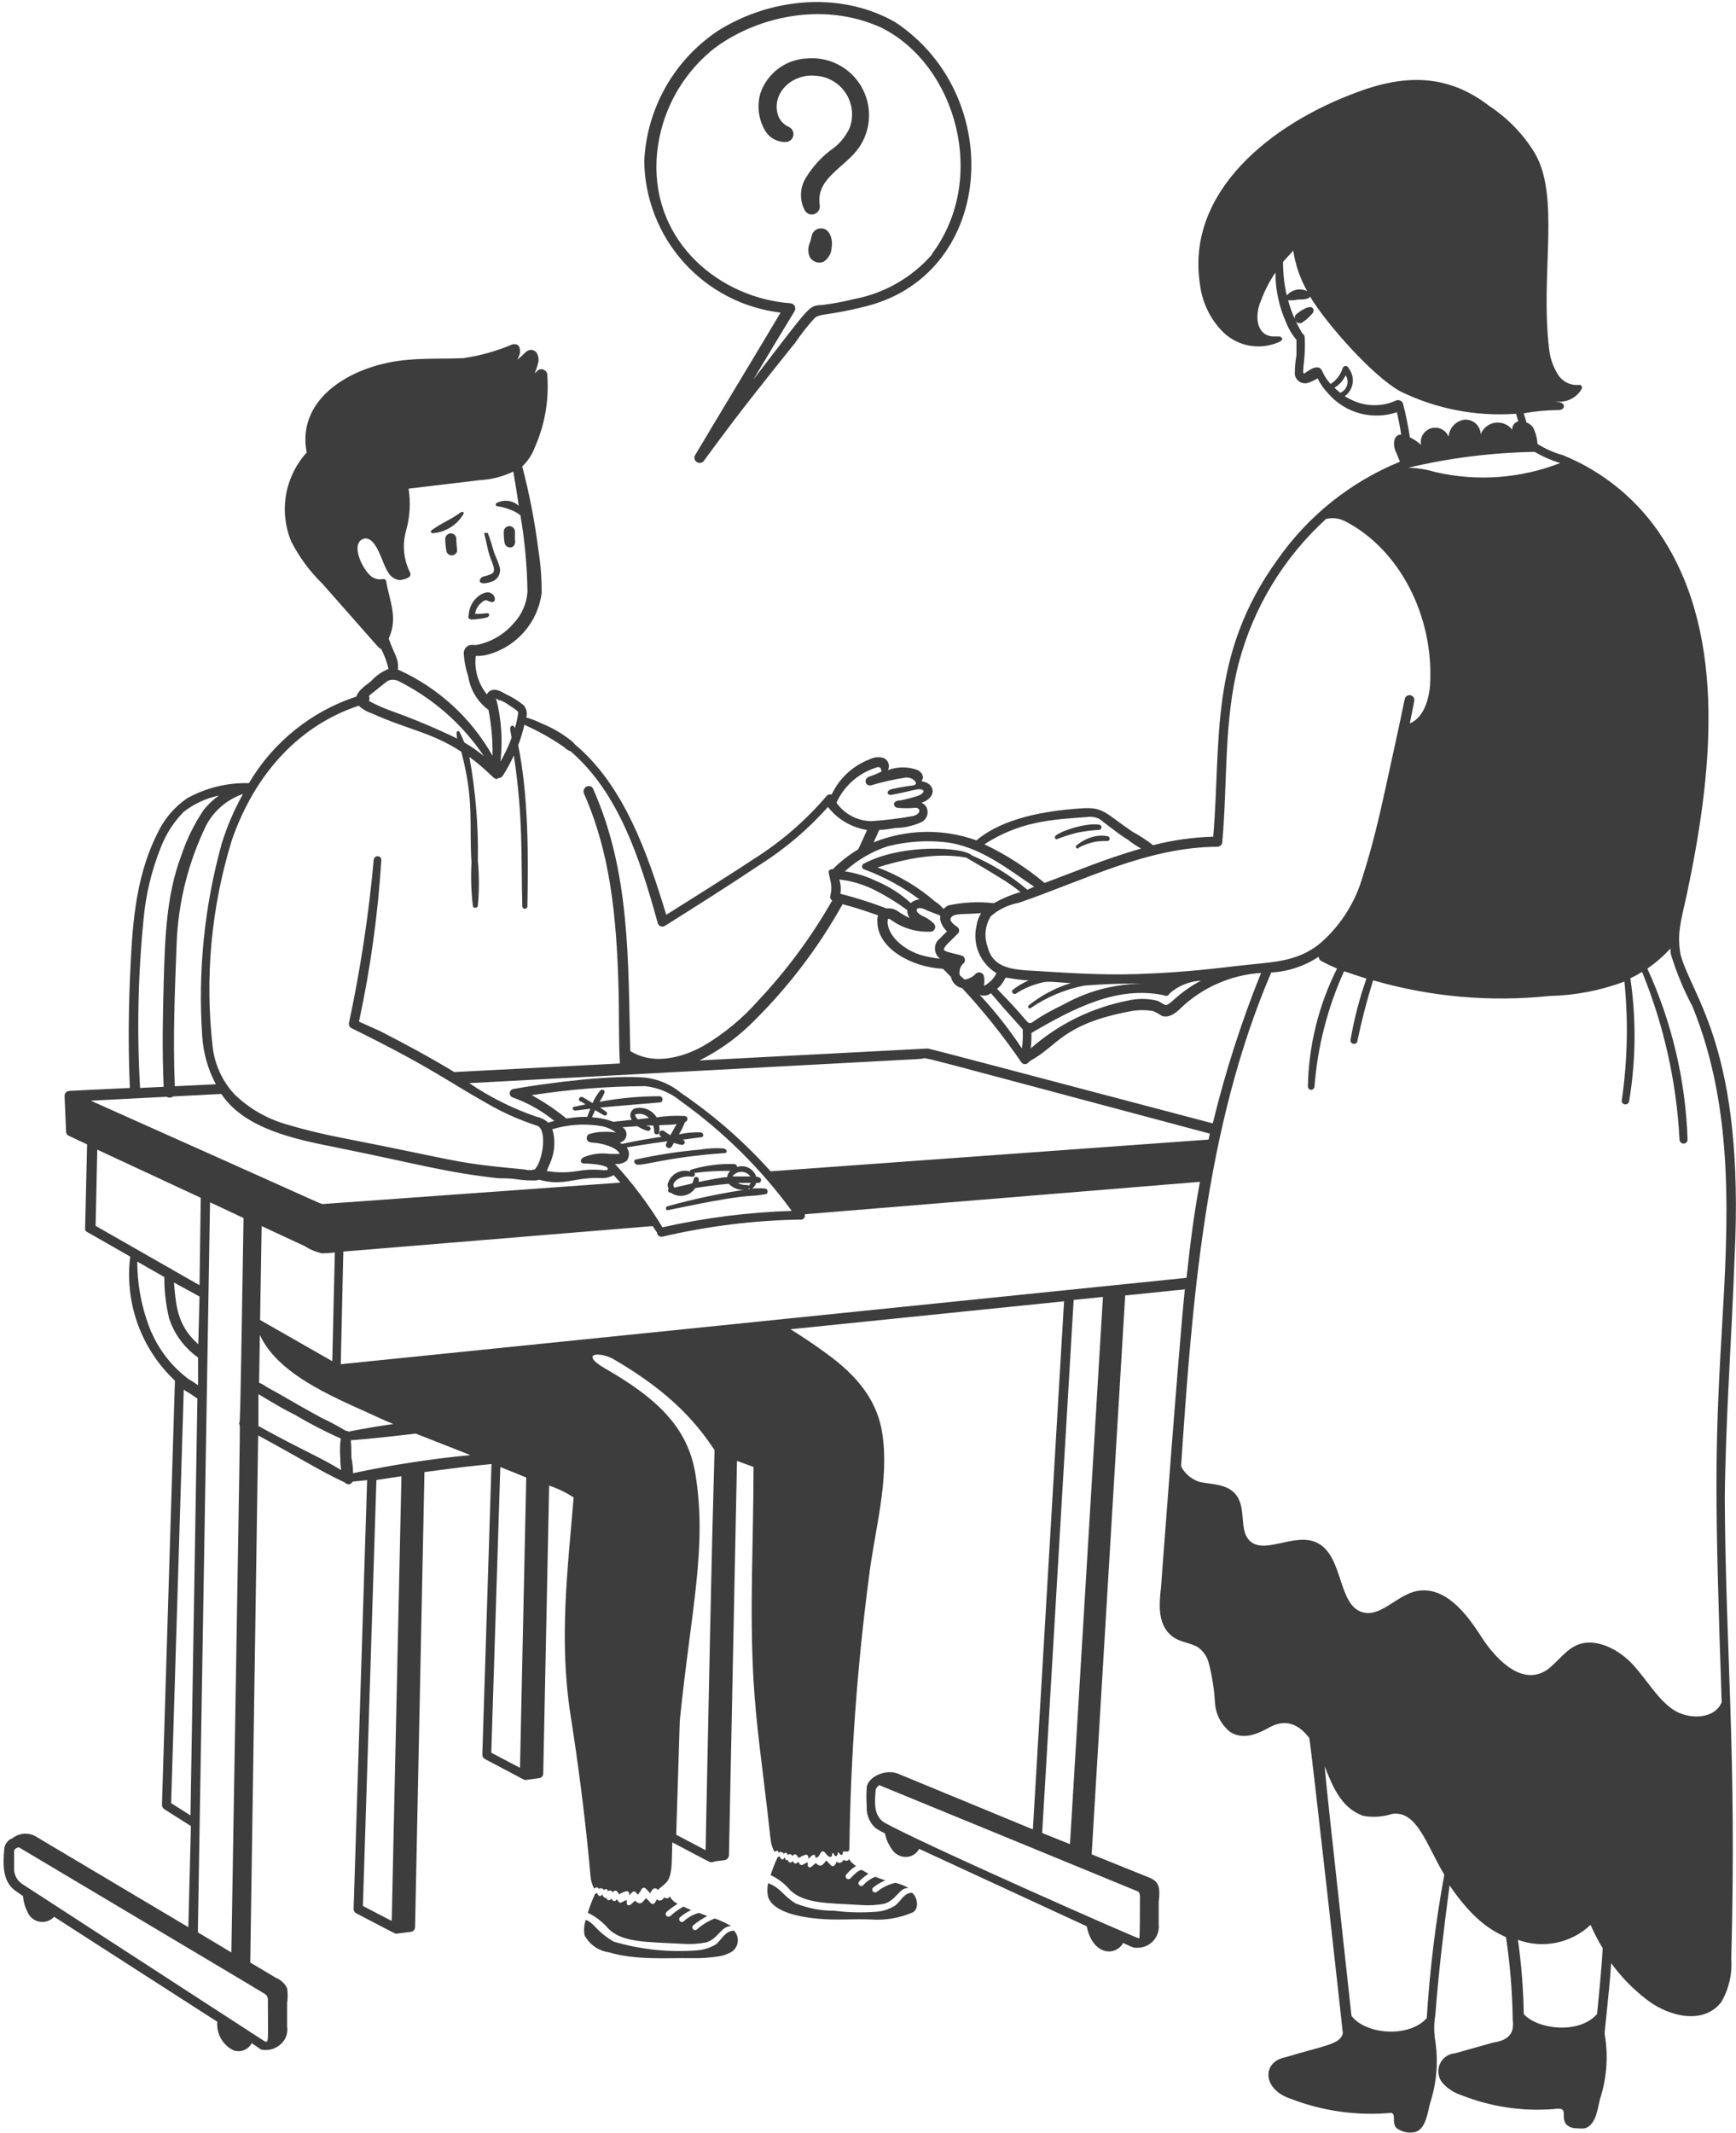 <svg xmlns="http://www.w3.org/2000/svg" width="442" height="543" viewBox="0 0 442 543" fill="none"><path d="M182.353 494.889C180.984 495.723 179.45 496.248 177.858 496.426C170.577 497.045 163.244 496.302 156.236 494.235C151.485 491.39 151.57 489.683 149.152 488.687C148.708 489.957 148.6 491.319 148.839 492.642C149.459 493.801 150.343 494.796 151.421 495.548C152.499 496.299 153.739 496.785 155.041 496.966C161.983 498.986 169.266 498.36 176.151 498.446C178.503 498.499 180.855 498.337 183.178 497.962C184.292 497.767 185.362 497.372 186.336 496.796C186.757 496.505 187.11 496.127 187.37 495.687C187.63 495.247 187.791 494.755 187.843 494.246C187.894 493.738 187.834 493.224 187.668 492.74C187.501 492.257 187.231 491.816 186.876 491.447C184.714 491.447 183.69 493.751 182.353 494.889ZM110.061 135.737C111.674 135.635 113.237 135.141 114.615 134.298C115.993 133.455 117.145 132.289 117.97 130.9C118.022 130.825 118.049 130.735 118.049 130.644C118.049 130.553 118.022 130.464 117.97 130.388C117.487 129.961 117.145 130.815 113.817 132.579C112.458 133.289 111.146 134.087 109.891 134.969C109.822 135.017 109.769 135.085 109.739 135.163C109.709 135.242 109.703 135.327 109.721 135.409C109.739 135.491 109.781 135.566 109.842 135.624C109.902 135.683 109.979 135.722 110.061 135.737ZM123.177 148.482C123.831 148.464 124.476 148.329 125.083 148.084C125.502 147.965 125.891 147.759 126.224 147.478C126.557 147.197 126.827 146.849 127.016 146.456C127.204 146.063 127.306 145.635 127.317 145.2C127.327 144.764 127.244 144.331 127.074 143.93C126.676 142.536 126.079 141.54 125.766 140.516C125.311 138.952 124.855 137.387 124.286 135.907C124.286 135.623 123.945 135.651 123.66 135.651C123.559 135.614 123.449 135.614 123.348 135.651C123.306 135.709 123.283 135.779 123.283 135.85C123.283 135.922 123.306 135.992 123.348 136.05C123.717 137.444 123.973 138.895 124.372 140.459C124.77 142.024 125.168 142.622 125.538 143.845C126.164 145.893 125.538 146.092 123.348 146.69C122.153 146.832 121.47 148.482 123.177 148.482ZM114.784 135.765C114.414 135.772 114.06 135.92 113.796 136.18C113.531 136.439 113.376 136.789 113.362 137.159C113.363 138.113 113.448 139.065 113.618 140.004C113.624 140.35 113.758 140.681 113.994 140.934C114.231 141.186 114.553 141.342 114.898 141.37C115.097 141.392 115.298 141.368 115.486 141.299C115.674 141.23 115.842 141.118 115.979 140.971C116.747 140.289 116.178 139.805 116.178 137.074C116.15 136.721 115.991 136.392 115.734 136.15C115.476 135.908 115.138 135.771 114.784 135.765ZM131.114 137.33V135.338C131.114 134.961 130.965 134.599 130.698 134.333C130.431 134.066 130.069 133.916 129.692 133.916C129.315 133.916 128.953 134.066 128.686 134.333C128.419 134.599 128.269 134.961 128.269 135.338C128.239 136.214 128.296 137.091 128.44 137.956C128.525 139.833 131.598 140.004 131.114 137.33ZM120.161 157.7C121.387 157.645 122.605 157.483 123.803 157.216C124.827 156.989 124.798 155.908 123.803 156.107C122.86 156.229 121.908 156.276 120.958 156.249C121.124 155.132 121.702 154.117 122.579 153.404C123.518 152.522 123.917 152.75 124.628 153.148H124.855C124.984 153.226 125.132 153.267 125.282 153.267C125.433 153.267 125.58 153.226 125.709 153.148C126.335 152.636 125.936 151.128 124.514 150.815C123.091 150.502 119.621 152.437 119.336 156.505C119.08 157.216 119.365 157.7 120.161 157.7ZM198.74 79.576C195.212 85.551 180.617 109.705 176.919 115.964C176.786 116.262 176.768 116.599 176.866 116.91C176.964 117.221 177.173 117.485 177.453 117.653C177.733 117.821 178.064 117.881 178.385 117.821C178.706 117.762 178.994 117.587 179.195 117.33C188.441 104.641 194.757 96.874 202.382 87.343C203.87 85.158 205.505 83.077 207.275 81.113C208.555 79.719 210.689 80.401 219.224 78.268C253.364 70.785 256.522 24.582 227.958 5.663C214.928 -1.848 197.318 -1.079 183.121 7.626C177.517 11.286 172.864 16.226 169.544 22.038C166.225 27.851 164.335 34.369 164.031 41.055C164.165 50.592 167.758 59.756 174.143 66.842C180.527 73.928 189.268 78.453 198.74 79.576ZM167.161 40.799C167.447 35.289 168.901 29.903 171.427 24.998C173.953 20.094 177.493 15.782 181.812 12.349C191.997 4.639 209.124 0.03 224.487 7.086C243.463 16.616 251.6 45.493 237.318 64.583C237.31 64.64 237.31 64.697 237.318 64.754C232.153 70.684 225.135 74.694 217.403 76.134C214.809 76.787 212.177 77.281 209.523 77.613C205.682 77.926 207.019 76.902 191.827 96.59C195.724 90.074 199.081 84.498 202.268 79.263C202.399 79.066 202.476 78.838 202.49 78.601C202.504 78.365 202.455 78.129 202.348 77.918C202.24 77.707 202.079 77.528 201.88 77.399C201.681 77.271 201.452 77.197 201.215 77.187C183.605 75.906 166.193 61.994 167.161 40.799Z" fill="#3D3D3D"></path><path d="M199.992 36.161C200.445 36.163 200.885 36.013 201.242 35.734C201.599 35.455 201.852 35.064 201.961 34.624C202.069 34.185 202.026 33.721 201.839 33.309C201.653 32.896 201.333 32.558 200.931 32.349C200.273 32.071 199.681 31.659 199.191 31.14C198.702 30.621 198.325 30.006 198.086 29.333C196.293 23.643 201.813 18.608 207.759 19.291C209.296 19.393 210.788 19.856 212.114 20.64C213.44 21.425 214.563 22.51 215.394 23.808C216.224 25.106 216.738 26.581 216.894 28.114C217.051 29.647 216.845 31.195 216.294 32.634C215.208 34.947 213.505 36.916 211.372 38.324C208.954 40.199 206.892 42.492 205.284 45.095C204.465 46.355 204.001 47.813 203.941 49.315C203.881 50.817 204.227 52.308 204.942 53.63C205.194 54.036 205.579 54.341 206.032 54.492C206.485 54.644 206.976 54.633 207.421 54.461C207.867 54.289 208.238 53.967 208.471 53.55C208.704 53.133 208.784 52.648 208.698 52.179C207.702 45.265 215.127 42.762 218.769 37.47C220.309 35.197 221.173 32.533 221.259 29.788C221.345 27.043 220.651 24.33 219.256 21.964C217.862 19.598 215.825 17.677 213.382 16.423C210.938 15.169 208.189 14.634 205.454 14.881C202.823 14.99 200.286 15.889 198.175 17.463C196.063 19.036 194.476 21.21 193.619 23.7C193.132 25.355 193.004 27.094 193.245 28.802C193.485 30.509 194.088 32.145 195.013 33.601C195.572 34.4 196.318 35.051 197.186 35.497C198.053 35.943 199.016 36.171 199.992 36.161ZM209.067 58.125C208.606 58.12 208.154 58.246 207.761 58.488C207.368 58.729 207.052 59.077 206.848 59.49C206.45 60.572 206.649 60.429 206.222 61.738C205.947 62.331 205.805 62.976 205.805 63.63C205.805 64.283 205.947 64.929 206.222 65.522C206.58 66.084 207.123 66.502 207.757 66.705C208.391 66.908 209.076 66.882 209.693 66.631C210.302 66.234 210.807 65.695 211.163 65.061C211.52 64.427 211.718 63.717 211.742 62.99C212.112 60.97 211.258 58.125 209.067 58.125Z" fill="#3D3D3D"></path><path d="M441.618 320.52C444.32 267.147 430.864 254.003 427.876 242.965C426.966 237.787 427.876 234.8 429.441 227.858C435.757 198.042 439.939 162.736 423.353 136.989C417.261 127.474 408.363 120.087 397.89 115.85C395.62 115.22 393.454 114.261 391.46 113.005C391.37 111.561 390.993 110.149 390.351 108.852C389.929 108.233 389.321 107.765 388.615 107.514C388.615 107.088 388.245 106.291 387.933 105.21C390.834 104.682 393.775 104.405 396.724 104.385C398.004 104.385 398.146 103.702 398.174 103.475C398.203 103.247 398.175 102.564 396.923 102.365C396.613 102.329 396.308 102.262 396.012 102.166C397.316 102.387 398.656 102.203 399.852 101.638C401.048 101.074 402.041 100.155 402.698 99.008C402.754 98.91 402.787 98.799 402.792 98.686C402.797 98.573 402.775 98.46 402.727 98.357C402.68 98.254 402.609 98.164 402.52 98.094C402.43 98.024 402.326 97.976 402.214 97.955C401.091 98.102 399.948 97.909 398.935 97.402C397.921 96.895 397.082 96.097 396.524 95.11C395.371 93.204 394.652 91.067 394.419 88.851C392.086 69.704 397.406 49.932 390.635 38.751C387.734 34.067 383.852 30.068 379.255 27.029C369.44 19.433 358.942 18.494 345.912 23.331C323.408 31.496 301.928 48.936 305.513 72.322C306.038 76.841 308.038 81.06 311.203 84.328C312.934 86.093 315.138 87.322 317.55 87.867C319.962 88.412 322.48 88.25 324.802 87.4C327.647 86.49 326.025 85.636 325.712 85.636H323.92C319.738 85.21 319.425 80.174 321.075 76.475C322 73.962 323.233 71.573 324.745 69.363C324.73 73.716 325.642 78.022 327.419 81.995C328.05 83.642 328.954 85.171 330.094 86.518V90.359C329.808 91.984 329.665 93.631 329.667 95.281C329.717 95.668 329.853 96.04 330.065 96.368C330.277 96.696 330.559 96.973 330.892 97.177C331.225 97.382 331.6 97.51 331.988 97.551C332.377 97.592 332.77 97.545 333.138 97.415C333.952 97.127 334.734 96.755 335.471 96.305C336.196 97.787 337.157 99.142 338.316 100.317C340.433 102.709 343.209 104.422 346.297 105.242C349.384 106.062 352.645 105.952 355.67 104.925C356.069 106.746 356.467 108.709 356.751 110.615C354.504 110.615 354.646 113.745 355.5 115.224L356.438 117.529C343.922 122.642 333.139 131.243 325.371 142.309C307.675 166.662 310.975 188.426 308.898 212.979C303.732 213.125 298.598 213.851 293.592 215.141C291.943 213.862 290.192 212.721 288.358 211.727C281.643 207.203 281.046 205.382 275.555 205.752C263.151 206.52 254.075 209.28 248.613 213.917C240.112 210.866 230.786 211.048 222.41 214.43C222.923 213.377 223.406 212.324 223.861 211.243C225.284 211.243 226.706 210.959 228.015 210.759C230.306 210.727 232.565 210.214 234.644 209.252C235.005 209.063 235.322 208.799 235.573 208.478C235.823 208.156 236.002 207.784 236.096 207.388C236.191 206.991 236.199 206.579 236.12 206.179C236.041 205.779 235.877 205.401 235.64 205.069C235.347 204.769 234.999 204.528 234.615 204.358L235.241 204.102C238.655 202.566 237.887 199.266 234.615 198.867C235.298 197.985 235.014 196.762 233.648 196.022C231.208 195.113 228.521 195.113 226.08 196.022C226.221 195.744 226.303 195.44 226.32 195.129C226.337 194.818 226.289 194.507 226.179 194.215C226.07 193.924 225.9 193.658 225.683 193.435C225.465 193.213 225.203 193.038 224.914 192.921C223.711 192.601 222.432 192.743 221.329 193.32C217.102 194.951 213.667 198.151 211.742 202.253C211.543 202.198 211.334 202.191 211.132 202.23C210.929 202.269 210.739 202.355 210.575 202.481C205.221 208.783 198.937 214.232 191.94 218.64C187.73 221.485 172.794 230.902 169.636 232.865C164.941 217.445 158.91 199.948 146.392 189.507C146.143 189.164 145.846 188.857 145.51 188.597C143.188 186.747 140.61 185.243 137.857 184.13C136.62 183.509 135.324 183.014 133.988 182.651C134.152 182.11 134.175 181.536 134.055 180.983C133.936 180.431 133.678 179.918 133.305 179.493C131.889 178.362 130.341 177.407 128.696 176.648C127.672 176.05 126.249 175.197 124.969 175.766C124.521 175.956 124.164 176.313 123.973 176.762C122.87 175.403 122.05 173.837 121.561 172.156C121.073 170.475 120.926 168.714 121.128 166.975C122.233 167.009 123.336 166.875 124.4 166.577C127.933 165.579 131.096 163.568 133.497 160.792C135.899 158.016 137.435 154.597 137.914 150.958C137.934 147.319 137.658 143.684 137.089 140.09C136.181 132.885 134.803 125.748 132.964 118.724C134.382 117.388 135.472 115.742 136.15 113.916C138.683 108.227 139.787 102.006 139.365 95.793C139.415 95.438 139.344 95.076 139.164 94.766C138.983 94.457 138.703 94.217 138.369 94.086C138.058 93.958 137.712 93.941 137.39 94.04C137.068 94.138 136.791 94.346 136.605 94.627C135.666 95.366 136.349 95.11 136.975 92.521C137.121 92.045 137.159 91.543 137.085 91.05C137.011 90.558 136.828 90.088 136.548 89.676C136.371 89.475 136.152 89.315 135.906 89.207C135.66 89.099 135.394 89.045 135.126 89.05C133.817 89.249 133.902 89.819 131.712 91.554C132.01 91.006 132.239 90.423 132.395 89.819C132.381 89.724 132.381 89.628 132.395 89.534C132.395 89.022 132.395 87.969 131.513 87.685C131.149 87.585 130.766 87.585 130.403 87.685C126.452 89.364 122.303 90.53 118.056 91.156C113.475 91.383 108.639 91.156 104.002 91.582C90.033 92.663 75.352 101.142 78.084 115.196C75.355 118.201 73.534 121.919 72.834 125.918C72.134 129.916 72.583 134.032 74.129 137.785C76.176 141.8 78.867 145.452 82.095 148.596C97.458 165.979 96.548 165.154 97.031 165.154C97.874 166.776 98.515 168.496 98.937 170.275C97.235 170.945 95.714 172.008 94.499 173.376C93.361 174.315 91.228 175.624 90.744 177.302C79.248 181.087 69.52 188.924 63.375 199.351C57.869 199.202 52.425 200.539 47.614 203.22C44.293 205.507 41.657 208.654 39.989 212.324C34.157 224.017 33.616 236.933 33.076 249.309C32.677 259.295 32.677 268.342 33.076 276.934L17.741 277.674C17.408 277.673 17.088 277.799 16.845 278.027C16.602 278.254 16.454 278.565 16.432 278.897L16.831 288.143C16.838 288.332 16.894 288.515 16.994 288.674C17.094 288.834 17.234 288.965 17.4 289.054L22.179 291.301L21.667 312.867C21.665 312.999 21.698 313.129 21.763 313.244C21.828 313.359 21.923 313.455 22.037 313.521L33.161 319.865C32.433 325.654 33.084 331.532 35.062 337.02C37.04 342.509 40.288 347.452 44.541 351.445L41.241 459.384C41.237 459.598 41.285 459.811 41.379 460.003C41.472 460.196 41.611 460.364 41.781 460.494L48.609 464.818L47.955 490.565L8.865 467.322C7.958 466.869 6.941 466.685 5.933 466.79C4.925 466.896 3.968 467.288 3.175 467.919C2.584 468.135 2.07 468.52 1.695 469.026C1.321 469.531 1.103 470.136 1.069 470.764C0.813 473.979 0.415 478.815 3.914 481.291L5.849 482.628C5.962 484.036 6.348 485.408 6.987 486.668C7.246 487.307 7.661 487.87 8.195 488.306C8.73 488.742 9.365 489.036 10.043 489.16C10.721 489.285 11.42 489.237 12.074 489.02C12.728 488.803 13.317 488.424 13.787 487.919C17.058 490.053 55.324 514.634 55.324 514.634C55.197 516.101 55.511 517.572 56.226 518.86C56.941 520.147 58.023 521.192 59.335 521.86C60.208 522.21 61.18 522.221 62.059 521.889C62.939 521.557 63.662 520.907 64.086 520.068L66.476 521.718C67.57 521.945 68.706 521.844 69.743 521.429C70.78 521.014 71.672 520.303 72.308 519.385C73.017 518.355 73.302 517.092 73.105 515.857V509.911C73.289 508.647 73.289 507.363 73.105 506.099C72.515 504.897 71.502 503.954 70.26 503.453L63.716 499.555L65.736 365.385C79.051 372.64 81.071 374.205 87.785 377.363C87.911 377.523 88.076 377.648 88.263 377.727C88.451 377.805 88.656 377.835 88.858 377.812C89.061 377.789 89.254 377.715 89.42 377.596C89.585 377.478 89.718 377.319 89.805 377.135L93.475 376.765L90.033 485.871C90.019 486.111 90.077 486.35 90.198 486.557C90.32 486.765 90.499 486.932 90.715 487.037C101.327 492.557 100.531 492.215 100.9 492.215L104.542 491.76C104.852 491.738 105.141 491.6 105.352 491.373C105.564 491.146 105.681 490.847 105.68 490.537L108.07 374.717C117.857 373.408 119.222 373.266 125.14 372.668L122.807 446.638C122.803 446.873 122.864 447.104 122.985 447.305C123.106 447.507 123.281 447.67 123.49 447.776C134.329 453.466 133.362 453.068 133.732 453.097L137.174 452.641C137.486 452.627 137.78 452.49 137.993 452.262C138.205 452.033 138.32 451.73 138.312 451.418L139.82 378.159C142.018 378.893 144.112 379.907 146.051 381.175C144.486 400.066 142.295 417.591 145.282 436.681C147.189 448.858 148.668 460.323 149.863 472.329C150.489 478.588 150.233 478.531 151.257 480.722L151.712 480.466C151.781 480.434 151.855 480.418 151.931 480.421C152.006 480.423 152.08 480.443 152.147 480.479C152.213 480.515 152.27 480.566 152.313 480.628C152.356 480.689 152.384 480.761 152.395 480.835C152.503 480.757 152.627 480.702 152.758 480.674C152.888 480.646 153.023 480.645 153.154 480.672C153.285 480.699 153.409 480.752 153.519 480.829C153.628 480.906 153.72 481.005 153.789 481.12L154.017 480.921C154.08 480.883 154.152 480.861 154.226 480.855C154.299 480.849 154.373 480.861 154.442 480.888C154.511 480.916 154.572 480.958 154.622 481.013C154.671 481.068 154.708 481.134 154.728 481.205V481.49C154.807 481.384 154.914 481.303 155.037 481.254C155.16 481.206 155.294 481.193 155.424 481.217C155.554 481.24 155.675 481.3 155.773 481.388C155.871 481.476 155.943 481.59 155.98 481.717L156.293 481.404C156.398 481.308 156.535 481.255 156.677 481.255C156.819 481.255 156.956 481.308 157.061 481.404C158.199 482.685 156.919 482.172 159.422 481.404C159.569 481.365 159.726 481.382 159.862 481.45C159.998 481.518 160.105 481.633 160.162 481.774V482.429L160.958 481.689C161.02 481.622 161.094 481.568 161.178 481.531C161.261 481.494 161.351 481.475 161.442 481.475C161.533 481.475 161.623 481.494 161.706 481.531C161.79 481.568 161.864 481.622 161.926 481.689C161.926 481.973 162.665 482.258 162.296 482.372C162.438 482.372 162.637 482.002 162.722 481.86C162.963 481.586 163.165 481.279 163.32 480.949C163.356 480.852 163.414 480.764 163.49 480.694C163.567 480.623 163.659 480.572 163.759 480.544C163.859 480.516 163.964 480.513 164.066 480.534C164.168 480.555 164.263 480.6 164.344 480.665C164.771 481.063 165.17 481.491 165.539 481.945C165.852 481.319 166.222 480.608 166.848 480.665C166.995 480.687 167.135 480.742 167.258 480.826C167.381 480.909 167.484 481.02 167.559 481.148C167.647 480.979 167.762 480.825 167.9 480.693C168.604 480.173 169.261 479.592 169.863 478.958C171.229 476.909 171.001 474.206 171.172 468.972C181.215 474.263 180.674 474.007 180.959 474.007C181.243 474.007 181.67 474.007 182.011 473.808L184.515 473.495C184.801 473.441 185.061 473.295 185.256 473.079C185.451 472.863 185.57 472.59 185.596 472.3L187.645 371.872L191.855 373.408C191.855 392.583 190.802 409.426 191.855 427.776C192.538 439.384 194.16 450.195 195.44 461.489C196.379 469.768 196.18 469.256 197.175 471.361C197.46 471.361 197.887 470.792 198.199 471.361C198.228 471.454 198.228 471.553 198.199 471.646C198.3 471.557 198.419 471.493 198.548 471.458C198.678 471.422 198.813 471.417 198.945 471.441C199.076 471.466 199.201 471.52 199.308 471.6C199.416 471.68 199.503 471.783 199.565 471.902L199.764 471.703C200.02 471.475 200.419 471.703 200.504 471.987V472.272C200.577 472.164 200.679 472.079 200.799 472.027C200.919 471.976 201.051 471.96 201.179 471.98C201.308 472.001 201.428 472.059 201.525 472.146C201.622 472.233 201.692 472.345 201.727 472.471L202.012 472.187C202.06 472.132 202.119 472.088 202.185 472.059C202.251 472.029 202.323 472.013 202.396 472.013C202.469 472.013 202.54 472.029 202.607 472.059C202.673 472.088 202.732 472.132 202.78 472.187L203.377 472.926C203.924 472.589 204.506 472.312 205.113 472.101C205.257 472.091 205.401 472.127 205.524 472.203C205.647 472.28 205.742 472.394 205.796 472.528V473.154L206.621 472.414C206.848 472.158 207.588 471.987 207.531 472.414C207.474 472.841 207.872 473.068 208.356 472.585C208.578 472.313 208.769 472.017 208.925 471.703C208.954 471.603 209.009 471.513 209.083 471.441C209.158 471.368 209.25 471.317 209.35 471.291C209.451 471.265 209.556 471.266 209.656 471.293C209.756 471.321 209.847 471.374 209.921 471.447C210.234 471.731 210.831 472.67 211.315 472.67C211.427 472.685 211.541 472.662 211.638 472.606C211.736 472.549 211.813 472.462 211.855 472.357V471.959C211.859 471.919 211.87 471.88 211.89 471.844C211.909 471.809 211.936 471.778 211.968 471.754C212.001 471.73 212.038 471.713 212.077 471.704C212.117 471.695 212.157 471.695 212.197 471.703C212.197 471.703 212.424 472.414 212.766 472.471H212.965C213.105 472.357 213.208 472.205 213.264 472.033C213.319 471.862 213.324 471.678 213.278 471.504C213.562 471.504 213.705 471.788 213.875 471.987C214.046 472.187 214.416 472.272 214.53 471.987C214.644 471.703 214.53 471.703 214.53 471.532C214.579 471.437 214.66 471.361 214.758 471.32C214.857 471.278 214.968 471.273 215.07 471.305H215.81C216.208 471.305 216.294 470.622 216.265 470.223C216.577 447.282 218.23 424.379 221.216 401.631C222.638 389.625 226.536 376.794 224.601 364.646C223.065 355.172 216.72 348.884 209.096 343.593C206.621 341.772 203.946 340.036 201.272 338.358L270.918 331.245L262.98 465.671L228.527 451.447C225.426 450.252 221.045 452.3 220.675 454.917C220.561 456.509 220.561 458.106 220.675 459.697C220.601 460.708 220.748 461.723 221.107 462.672C221.466 463.62 222.027 464.479 222.752 465.188C223.545 465.779 224.404 466.275 225.312 466.667C225.586 468.081 226.158 469.419 226.991 470.593C227.551 471.543 228.459 472.237 229.523 472.528C230.377 472.781 231.292 472.729 232.112 472.381C232.932 472.033 233.606 471.411 234.018 470.622L276.693 490.338C277.603 494.861 280.107 496.739 282.383 496.739C283.118 496.728 283.838 496.522 284.468 496.142C285.098 495.763 285.615 495.222 285.968 494.577C288.158 495.601 288.585 495.885 289.609 495.8C290.375 495.805 291.133 495.648 291.833 495.338C292.534 495.028 293.16 494.573 293.671 494.002C294.182 493.432 294.566 492.76 294.798 492.03C295.03 491.3 295.104 490.529 295.015 489.769V484.079C295.612 479.498 294.531 478.645 292.028 477.706L277.945 472.016L286.48 329.766L301.672 328.201C300.164 342.426 295.612 403.907 295.612 403.935C295.157 408.117 294.617 413.295 298.201 416.311C300.363 418.16 303.009 418.046 305.029 419.326C306.323 420.249 307.266 421.583 307.704 423.11C308.582 426.414 309.126 429.797 309.325 433.21C309.388 434.705 309.775 436.168 310.457 437.499C311.14 438.829 312.103 439.997 313.28 440.92C316.694 442.997 320.335 441.318 323.436 439.583C327.362 437.506 330.691 438.872 333.365 442.428C334.162 447.435 341.9 517.308 341.9 517.593C341.218 520.438 337.121 520.694 327.249 523.681C321.331 524.791 321.217 531.903 328.842 534.321C336.94 537.42 345.642 538.617 354.276 537.821C355.528 538.39 354.276 540.04 355.5 541.661C356.178 542.173 356.958 542.532 357.788 542.714C358.618 542.896 359.478 542.896 360.308 542.714C363.153 541.889 363.522 537.394 364.148 535.232C365.777 530.224 366.225 524.908 365.457 519.698C365.071 517.419 365.071 515.092 365.457 512.813C366.282 501.803 367.619 490.964 369.07 479.925C374.504 487.862 378.857 491.077 383.437 493.097C384.48 500.011 385.05 506.988 385.144 513.98C385.372 516.369 385.429 519.158 380.109 519.954L370.493 522.657C369.634 522.717 368.81 523.016 368.113 523.52C367.416 524.024 366.873 524.714 366.548 525.51C366.222 526.306 366.126 527.178 366.27 528.026C366.414 528.875 366.793 529.666 367.363 530.31C368.649 531.708 370.277 532.747 372.086 533.326C379.582 536.297 387.662 537.504 395.699 536.853C396.299 536.721 396.92 536.721 397.52 536.853C398.8 537.451 397.52 539.016 398.744 540.723C399.118 541.086 399.565 541.365 400.056 541.541C400.546 541.718 401.069 541.788 401.589 541.747C402.239 541.846 402.901 541.846 403.552 541.747C406.539 540.865 406.852 536.057 407.392 534.236C409.026 529.2 409.474 523.855 408.701 518.617C408.473 517.308 408.502 517.963 409.014 512.927C409.469 508.574 409.924 504.136 410.209 499.698C412.838 503.322 415.992 506.534 419.569 509.228C425.259 513.467 433.794 515.345 438.232 509.655C440.179 506.339 441.072 502.509 440.793 498.673C442.215 445.785 439.313 419.952 439.143 381.175C439.37 360.748 440.906 340.491 441.618 320.52ZM397.236 117.87C387.086 121.822 375.98 122.615 365.372 120.146C363.156 119.476 360.858 119.112 358.544 119.065C369.092 116.561 379.881 115.206 390.721 115.025C392.774 116.224 394.961 117.179 397.236 117.87ZM327.618 75.195C326.975 72.396 326.66 69.532 326.68 66.66C327.505 65.721 328.358 64.811 329.269 63.815C329.816 67.436 331.021 70.927 332.825 74.114C331.96 73.694 330.979 73.572 330.037 73.767C329.095 73.963 328.245 74.465 327.618 75.195ZM341.189 99.947C340.706 99.548 340.222 99.15 339.767 98.723C340.997 97.952 341.984 96.847 342.612 95.537C342.859 95.912 343.019 96.338 343.08 96.783C343.141 97.228 343.102 97.681 342.966 98.11C342.829 98.538 342.599 98.93 342.292 99.258C341.984 99.585 341.608 99.84 341.189 100.004V99.947ZM355.727 101.824C353.867 102.72 351.825 103.17 349.761 103.141C347.697 103.111 345.668 102.602 343.835 101.654C343.336 101.416 342.852 101.15 342.384 100.857C342.928 100.464 343.386 99.965 343.732 99.391C344.078 98.816 344.304 98.177 344.397 97.513C344.49 96.849 344.448 96.172 344.273 95.525C344.098 94.877 343.795 94.272 343.38 93.745C343.334 93.576 343.233 93.428 343.095 93.322C342.956 93.216 342.786 93.159 342.612 93.159C342.437 93.159 342.267 93.216 342.129 93.322C341.99 93.428 341.89 93.576 341.844 93.745C341.322 95.401 340.234 96.821 338.771 97.756C336.523 95.167 336.836 94.058 335.926 93.631C334.447 93.005 332.455 94.996 331.943 95.11C331.431 94.484 332.512 91.099 332.171 85.835C332.171 85.642 332.118 85.452 332.018 85.286C331.918 85.12 331.774 84.986 331.602 84.897C331.118 84.015 330.606 83.247 329.895 81.71C329.99 81.86 330.116 81.988 330.266 82.084C330.415 82.18 330.584 82.242 330.76 82.267C330.936 82.291 331.115 82.277 331.285 82.225C331.455 82.173 331.611 82.085 331.744 81.966C332.61 81.392 333.387 80.692 334.048 79.889C334.257 79.717 334.394 79.472 334.431 79.203C334.468 78.934 334.402 78.661 334.247 78.439C333.963 78.069 333.28 78.154 332.825 78.296C331.874 78.656 330.996 79.186 330.236 79.861C329.995 79.998 329.809 80.216 329.71 80.475C329.611 80.735 329.606 81.02 329.695 81.284C328.991 79.719 328.41 78.102 327.96 76.447C328.809 76.487 329.66 76.421 330.492 76.248C331.317 76.248 333.337 76.248 333.536 75.48C337.889 82.649 349.667 95.878 356.552 99.634C365.692 104.101 375.852 106.064 385.998 105.324C386.197 105.978 386.368 106.632 386.567 107.287C386.095 107.383 385.675 107.653 385.391 108.042C385.107 108.431 384.978 108.913 385.031 109.392C384.531 108.734 383.865 108.221 383.101 107.906C382.337 107.592 381.503 107.487 380.685 107.603C379.867 107.719 379.094 108.052 378.448 108.566C377.802 109.081 377.304 109.759 377.008 110.53C376.987 110.006 376.859 109.493 376.634 109.02C376.408 108.547 376.089 108.124 375.695 107.778C375.301 107.433 374.841 107.17 374.343 107.008C373.845 106.845 373.319 106.785 372.797 106.832C371.744 107.001 370.779 107.519 370.056 108.304C369.334 109.088 368.896 110.093 368.814 111.156C368.471 110.309 367.823 109.62 366.998 109.225C366.174 108.83 365.231 108.757 364.356 109.02C363.48 109.283 362.734 109.864 362.264 110.649C361.794 111.433 361.634 112.365 361.815 113.261C360.971 112.476 360.011 111.824 358.97 111.327C358.537 108.454 357.957 105.606 357.235 102.792C357.142 102.48 356.936 102.213 356.657 102.045C356.378 101.877 356.047 101.818 355.727 101.881V101.824ZM309.951 215.539C310.273 215.539 310.583 215.415 310.817 215.193C311.05 214.97 311.188 214.666 311.203 214.344C312.568 199.18 311.544 183.476 315.385 168.824C319.101 154.69 326.827 141.934 337.633 132.095C339.253 131.712 340.956 131.913 342.441 132.664C356.353 139.777 365.201 156.989 364.091 174.457C363.949 176.335 363.181 182.423 358.942 184.13C359.312 182.309 359.71 180.46 360.08 178.44C360.114 178.281 360.116 178.118 360.086 177.958C360.056 177.799 359.995 177.646 359.907 177.51C359.818 177.374 359.704 177.257 359.57 177.165C359.436 177.073 359.286 177.009 359.127 176.975C358.968 176.941 358.804 176.939 358.645 176.969C358.485 176.999 358.333 177.06 358.197 177.148C358.061 177.237 357.944 177.351 357.852 177.485C357.76 177.619 357.695 177.769 357.662 177.928C356.097 185.496 354.362 193.291 352.683 201.001C351.004 208.711 349.297 215.795 346.993 222.993C345.167 229.468 341.535 235.29 336.523 239.778C331.232 244.387 325.428 244.814 318.799 245.468C312.17 246.123 303.436 247.488 289.638 247.944C279.737 248.285 270.15 247.517 263.179 247.119C258.058 246.834 252.767 246.55 251.458 241.002C250.989 239.726 250.82 238.36 250.963 237.008C251.106 235.657 251.558 234.356 252.283 233.207C254.294 231.473 256.728 230.305 259.339 229.821C276.124 224.103 291.999 215.653 309.951 215.539ZM148.696 296.166C150.29 296.166 155.553 296.565 154.671 297.788C154.05 297.896 153.415 297.896 152.793 297.788C150.892 297.658 148.982 297.754 147.103 298.073C144.487 298.527 141.811 298.527 139.194 298.073C139.507 297.447 139.621 297.02 140.076 296.024C141.133 293.619 141.411 290.943 140.873 288.371C140.617 287.233 140.474 287.489 140.873 287.375C144.628 286.268 148.578 285.987 152.452 286.55C154.044 286.715 155.56 287.315 156.833 288.286C155.723 288.112 154.598 288.055 153.476 288.115C152.427 288.133 151.385 288.286 150.375 288.57C150.101 288.598 149.847 288.728 149.663 288.933C149.479 289.138 149.378 289.404 149.379 289.68C149.379 290.732 150.375 290.818 150.944 290.875C152.85 290.875 157.175 292.013 157.772 293.72H155.212C153.017 293.425 150.783 293.699 148.725 294.516C147.701 294.943 147.53 296.081 148.696 296.166ZM159.564 295.484C159.934 294.991 160.133 294.392 160.133 293.777C160.133 293.161 159.934 292.562 159.564 292.07C162.95 291.557 164.145 291.273 169.949 290.505L169.607 291.131C169.542 291.285 169.528 291.456 169.565 291.619C169.603 291.782 169.691 291.929 169.817 292.039C169.943 292.15 170.1 292.217 170.267 292.233C170.434 292.249 170.601 292.211 170.745 292.126C170.837 292.095 170.917 292.036 170.973 291.956L171.599 290.903C172.284 291.175 173.001 291.356 173.732 291.444C173.882 291.424 174.02 291.356 174.127 291.249C174.233 291.143 174.302 291.004 174.321 290.855C174.34 290.706 174.31 290.554 174.234 290.424C174.159 290.294 174.042 290.192 173.903 290.135H173.647L178.484 289.481C179.309 289.481 179.223 288.314 178.313 288.229C176.478 288.186 174.645 288.358 172.851 288.741C173.484 287.786 173.99 286.753 174.358 285.668C174.577 285.602 174.764 285.459 174.884 285.265C175.004 285.072 175.05 284.841 175.013 284.616C174.969 284.471 174.883 284.343 174.767 284.247C174.651 284.151 174.508 284.091 174.358 284.075C171.963 283.941 169.561 284.055 167.189 284.417C166.615 283.474 165.747 282.747 164.719 282.346C163.691 281.945 162.56 281.893 161.499 282.197C161.254 282.327 161.039 282.508 160.871 282.728C160.703 282.949 160.585 283.204 160.525 283.475C160.466 283.745 160.466 284.026 160.526 284.297C160.586 284.568 160.705 284.822 160.873 285.042L156.179 285.555C154.426 284.898 152.585 284.504 150.716 284.388C150.972 283.762 151.257 283.165 151.541 282.596C152.281 283.051 153.049 283.506 153.846 283.933C153.913 283.957 153.985 283.968 154.056 283.965C154.127 283.961 154.197 283.944 154.262 283.914C154.327 283.883 154.385 283.84 154.433 283.788C154.481 283.735 154.519 283.673 154.543 283.606C154.567 283.538 154.578 283.467 154.575 283.396C154.571 283.324 154.554 283.254 154.524 283.189C154.493 283.125 154.451 283.067 154.398 283.018C154.345 282.97 154.283 282.933 154.216 282.909C153.761 282.567 153.248 282.254 152.765 281.941C155.126 281.685 167.929 280.633 167.986 280.633C168.839 280.633 168.981 279.21 167.986 279.039C162.841 279.045 157.708 279.521 152.651 280.462C153.166 279.691 153.604 278.872 153.96 278.015C153.957 277.891 153.92 277.77 153.851 277.667C153.783 277.563 153.686 277.481 153.573 277.43C153.459 277.38 153.334 277.362 153.211 277.38C153.088 277.398 152.973 277.451 152.879 277.532C152.062 278.517 151.383 279.608 150.859 280.775L148.355 279.267C148.266 279.231 148.17 279.213 148.073 279.215C147.977 279.217 147.882 279.239 147.794 279.279C147.706 279.319 147.627 279.376 147.562 279.448C147.498 279.519 147.448 279.603 147.416 279.694C147.395 279.777 147.392 279.864 147.409 279.948C147.426 280.033 147.462 280.112 147.514 280.18C147.566 280.249 147.633 280.305 147.71 280.344C147.786 280.383 147.871 280.404 147.957 280.405L149.095 281.116L146.051 281.771C145.978 281.806 145.918 281.86 145.875 281.928C145.832 281.996 145.81 282.075 145.81 282.155C145.81 282.235 145.832 282.313 145.875 282.381C145.918 282.449 145.978 282.504 146.051 282.539C146.477 282.795 145.88 282.738 150.318 282.226C150.034 282.909 149.749 283.62 149.493 284.303C148.352 284.274 147.211 284.331 146.079 284.473C143.832 284.701 144.344 284.872 143.917 284.473C141.251 282.321 138.394 280.417 135.382 278.783C144.936 277.293 154.589 276.523 164.259 276.479C167.606 276.834 170.773 278.17 173.363 280.32C184.189 288.07 193.715 297.49 201.585 308.229C190.505 308.582 179.484 309.982 168.668 312.411C165.177 306.651 161.127 301.248 156.577 296.28C157.638 296.412 158.71 296.126 159.564 295.484ZM158.284 286.949L162.296 286.664C163.089 287.199 163.963 287.602 164.885 287.859C165.017 287.893 165.157 287.88 165.281 287.823C165.406 287.766 165.506 287.668 165.567 287.546C165.852 287.119 165.283 286.55 164.885 286.693L164.515 286.493H166.335C166.48 287.1 166.566 287.719 166.592 288.343C166.639 288.467 166.722 288.573 166.832 288.649C166.941 288.724 167.07 288.765 167.203 288.765C167.336 288.765 167.465 288.724 167.575 288.649C167.684 288.573 167.768 288.467 167.815 288.343C167.957 287.715 167.957 287.064 167.815 286.436C170.375 286.237 170.432 286.436 172.31 286.124C171.826 286.835 171.001 288.456 170.688 288.969C170.17 288.686 169.675 288.363 169.209 288.001C169.101 287.891 168.963 287.814 168.812 287.78C168.661 287.746 168.504 287.757 168.359 287.812C168.214 287.866 168.088 287.961 167.997 288.086C167.905 288.21 167.852 288.359 167.843 288.513C167.843 289.082 168.185 289.139 168.469 289.367L167.274 289.538C156.805 291.188 158.91 291.501 157.8 290.818C158.239 290.735 158.641 290.514 158.946 290.188C159.251 289.861 159.445 289.447 159.498 289.003C159.552 288.56 159.464 288.11 159.245 287.721C159.027 287.331 158.69 287.021 158.284 286.835V286.949ZM161.897 283.648C162.485 283.482 163.107 283.481 163.694 283.647C164.282 283.813 164.812 284.138 165.226 284.587L162.381 284.929C161.926 284.417 161.442 283.791 161.897 283.535V283.648ZM196.208 298.158C189.454 290.624 181.812 283.937 173.448 278.243C170.922 276.14 167.856 274.789 164.6 274.345C156.321 273.463 138.995 275.711 130.801 277.19C130.545 277.21 130.304 277.318 130.118 277.496C129.933 277.674 129.815 277.911 129.784 278.166C129.754 278.421 129.813 278.679 129.952 278.896C130.091 279.112 130.301 279.273 130.545 279.352C134.386 280.73 137.965 282.75 141.129 285.327C140.607 285.445 140.094 285.597 139.592 285.782C138.744 284.992 137.688 284.459 136.548 284.246C130.505 282.171 124.764 279.301 119.478 275.711C235.867 269.452 234.473 269.566 234.758 269.509C236.038 269.167 230.547 267.916 308.045 288.57L307.704 290.078L196.208 298.158ZM236.294 266.92C235.355 266.92 242.724 266.578 178.085 269.935C182.733 267.625 187.01 264.633 190.774 261.059C200.166 251.982 208.171 241.572 214.53 230.162C218.371 231.187 219.793 231.699 223.577 233.007C223.384 233.495 223.316 234.023 223.378 234.544C223.378 241.599 232.453 246.265 240.078 246.606L242.126 248.683C242.265 249.386 242.61 250.032 243.116 250.538C243.623 251.045 244.268 251.39 244.971 251.528C250.408 257.397 255.409 263.653 259.936 270.248C260.023 270.423 260.153 270.573 260.314 270.682C260.475 270.792 260.661 270.859 260.855 270.876C261.05 270.893 261.245 270.86 261.423 270.78C261.6 270.7 261.755 270.576 261.871 270.419L262.212 270.135L262.383 269.992C269.353 266.209 270.548 260.604 287.988 257.389C289.868 257.041 291.797 257.041 293.678 257.389C294.42 257.729 295.134 258.128 295.811 258.584C297.803 259.409 300.136 257.161 300.534 256.706C306.1 251.363 313.375 248.158 321.075 247.659C316.054 260.108 311.946 272.907 308.785 285.953C259.168 272.894 237.318 267.062 236.294 266.92ZM231.685 233.719C230.696 233.263 229.745 232.73 228.84 232.125C228.405 231.776 227.903 231.517 227.365 231.366C226.828 231.214 226.265 231.172 225.711 231.243C221.881 229.768 217.967 228.524 213.989 227.517C214.167 226.297 214.07 225.052 213.705 223.875C216.954 224.247 220.107 225.211 223.008 226.72C225.802 228.152 228.475 229.807 231.002 231.67C230.952 232.416 231.197 233.152 231.685 233.719ZM237.631 234.97C236.812 234.175 235.846 233.546 234.786 233.121C232.197 231.727 233.506 230.276 236.095 231.784L239.424 233.064C239.352 233.45 239.352 233.845 239.424 234.231C239.684 235.333 240.28 236.327 241.131 237.076C240.505 237.673 239.879 238.271 239.367 238.84C238.955 239.138 238.62 239.529 238.39 239.982C238.159 240.434 238.038 240.935 238.038 241.443C238.038 241.951 238.159 242.452 238.39 242.904C238.62 243.357 238.955 243.748 239.367 244.046C237.782 243.867 236.213 243.573 234.672 243.164C230.917 242.083 226.393 238.925 225.995 234.999C225.995 233.69 226.166 233.776 226.649 234.003C229.572 236.19 233.158 237.305 236.806 237.161C237.068 237.178 237.328 237.111 237.549 236.968C237.769 236.826 237.938 236.617 238.03 236.371C238.123 236.126 238.134 235.857 238.062 235.605C237.99 235.353 237.839 235.13 237.631 234.97ZM253.705 247.716C253.027 249.117 251.907 250.256 250.519 250.959C250.667 250.141 250.667 249.303 250.519 248.484C250.468 248.267 250.36 248.067 250.206 247.906C250.051 247.744 249.857 247.627 249.642 247.566C249.427 247.505 249.2 247.503 248.984 247.559C248.768 247.616 248.571 247.729 248.414 247.887C247.666 248.69 246.658 249.204 245.569 249.338L244.374 248.257C244.234 247.682 244.262 247.079 244.453 246.52C244.645 245.96 244.992 245.467 245.455 245.099C245.636 244.849 245.716 244.54 245.679 244.235C245.642 243.929 245.491 243.648 245.256 243.449C244.687 242.965 240.732 242.453 240.391 241.855C240.049 241.258 241.557 239.978 241.899 239.608C244.032 237.446 244.118 237.531 244.203 237.047C244.231 236.829 244.198 236.607 244.107 236.406C244.017 236.205 243.873 236.033 243.691 235.909C243.321 235.682 241.614 234.544 242.069 233.69C242.809 232.353 245.114 232.837 249.808 232.438C249.193 233.393 248.795 234.471 248.641 235.596C248.085 237.892 248.276 240.306 249.187 242.486C250.098 244.666 251.681 246.498 253.705 247.716ZM258.656 252.922C260.233 251.891 261.947 251.086 263.748 250.533C266.963 249.594 266.28 249.878 272.625 250.248C268.721 251.448 265.082 253.379 261.899 255.938C261.817 256.027 261.772 256.144 261.772 256.265C261.772 256.386 261.817 256.503 261.899 256.592C261.975 256.655 262.071 256.689 262.169 256.689C262.268 256.689 262.363 256.655 262.44 256.592C266.518 253.792 271.127 251.856 275.982 250.902C281.658 250.416 287.358 250.274 293.052 250.476C285.379 250.075 277.749 251.84 271.031 255.568C263.407 259.238 263.065 260.433 262.24 260.433C261.415 260.433 261.643 259.693 253.876 251.727C254.786 250.946 255.514 249.975 256.01 248.882H256.408C258.223 249.222 260.057 249.45 261.899 249.565C260.433 250.2 259.056 251.023 257.802 252.012C257.404 252.353 257.916 253.321 258.656 252.922ZM297.746 252.922C299.97 250.946 302.798 249.783 305.769 249.622C303.451 250.856 301.283 252.355 299.311 254.089C298.77 254.572 297.376 255.938 296.779 255.824C296.181 255.71 295.328 254.885 294.332 254.658C292.037 254.146 289.657 254.146 287.362 254.658C278.116 256.435 269.513 260.649 262.44 266.863C262.581 265.559 262.638 264.248 262.61 262.937C273.62 256.507 284.46 250.959 296.096 253.292C296.551 253.378 297.262 253.861 297.746 252.922ZM259.339 260.831C260.619 262.282 260.391 261.941 260.391 262.226C260.467 263.784 260.4 265.345 260.192 266.891C256.998 262.062 253.41 257.504 249.466 253.264C249.939 253.433 250.446 253.482 250.942 253.408C251.439 253.333 251.909 253.137 252.311 252.837C254.843 255.824 256.92 258.186 259.339 260.831ZM241.415 230.475C241.028 230.676 240.68 230.946 240.391 231.272C240.297 231.257 240.201 231.257 240.106 231.272C239.566 230.576 238.9 229.988 238.143 229.536C233.804 225.766 228.822 222.808 223.435 220.802C235.782 216.933 242.212 217.701 245.939 218.27C248.784 219.92 250.377 220.831 254.303 223.249C256.23 224.389 258.074 225.663 259.822 227.061C257.456 227.75 255.175 228.705 253.023 229.906C249.148 229.459 245.227 229.651 241.415 230.475ZM276.551 208C277.647 207.797 278.779 207.936 279.794 208.398C280.704 208.967 284.687 212.296 287.248 213.804C288.273 214.627 289.368 215.36 290.52 215.994C280.79 218.839 275.299 221.286 265.967 224.757C261.289 220.845 256.137 217.538 250.633 214.913C259.509 209.195 267.361 208.626 276.437 208H276.551ZM226.365 215.34C231.015 214.195 235.828 213.868 240.59 214.373C249.267 215.311 256.55 221.144 263.35 225.753C263.065 225.753 261.842 226.407 261.586 226.492C257.314 222.863 252.518 219.9 247.361 217.701C245.426 215.653 229.722 214.6 219.821 219.892C219.687 219.982 219.584 220.111 219.524 220.262C219.465 220.413 219.453 220.578 219.491 220.735C219.528 220.893 219.612 221.036 219.732 221.144C219.852 221.253 220.002 221.322 220.163 221.343C225.145 223.205 229.838 225.763 234.103 228.939C233.281 229 232.501 229.33 231.884 229.878C229.376 227.57 226.489 225.713 223.349 224.387C220.754 223.091 217.969 222.217 215.099 221.798C218.311 218.872 222.114 216.67 226.251 215.34H226.365ZM223.52 195.283C224.174 195.027 224.573 196.25 224.402 196.421C223.476 196.87 222.526 197.269 221.557 197.616C219.765 198.014 220.191 200.148 221.728 199.92C224.626 199.048 227.583 198.382 230.576 197.929C232.396 197.701 234.445 199.749 232.226 199.977C231.827 199.977 228.641 200.489 227.076 200.859C225.511 201.229 225.796 202.566 227.076 202.31C229.665 201.855 232.766 201.03 233.477 200.944C235.668 200.66 235.697 201.94 233.477 202.651C232.055 203.135 230.12 203.562 229.381 203.732C226.991 203.732 227.389 205.439 228.47 205.61C230.021 205.772 231.585 205.772 233.136 205.61C234.303 205.61 234.701 207.203 232.368 207.744C228.877 208.371 225.353 208.798 221.813 209.024C220.073 208.992 218.365 208.551 216.828 207.735C215.29 206.919 213.967 205.753 212.965 204.33C213.954 202.156 215.402 200.222 217.209 198.66C219.017 197.099 221.14 195.946 223.435 195.283H223.52ZM127.245 178.213C128.132 178.546 128.965 179.006 129.72 179.578C131.314 180.631 131.939 181.001 131.939 181.428C131.778 182.76 131.492 184.074 131.086 185.354C130.688 184.187 129.692 184.728 129.919 185.866L130.261 187.772C129.498 189.883 128.546 191.921 127.416 193.86C128.04 188.479 127.663 183.03 126.306 177.786C126.605 177.942 126.891 178.123 127.16 178.326L127.245 178.213ZM98.34 147.999C98.326 147.905 98.294 147.815 98.245 147.733C98.195 147.652 98.13 147.582 98.053 147.526C97.977 147.47 97.889 147.431 97.797 147.409C97.704 147.388 97.609 147.385 97.515 147.401C96.883 147.528 96.229 147.49 95.616 147.29C95.004 147.091 94.452 146.737 94.016 146.263C91.569 143.646 89.35 137.899 92.821 137.074C96.092 136.761 97.316 143.788 98.966 145.893C99.268 146.39 99.683 146.809 100.177 147.116C100.672 147.422 101.231 147.608 101.811 147.657C101.811 147.657 103.973 147.401 104.428 146.576C104.527 146.32 104.527 146.036 104.428 145.78C102.773 142.517 102.387 138.755 103.347 135.225C104.368 131.706 104.601 128.005 104.03 124.385L122.153 122.223C125.116 122.072 128.018 121.327 130.688 120.032C131.171 122.877 131.655 125.722 132.082 128.767C131.328 128.065 130.37 127.621 129.348 127.498C128.325 127.376 127.29 127.581 126.392 128.084C126.323 128.132 126.27 128.2 126.24 128.279C126.21 128.357 126.204 128.443 126.222 128.525C126.24 128.607 126.282 128.681 126.343 128.74C126.403 128.798 126.48 128.837 126.562 128.852C127.624 128.993 128.665 129.261 129.663 129.649C130.704 129.969 131.67 130.491 132.508 131.185C133.605 137.625 134.204 144.141 134.301 150.673C134.076 153.663 132.83 156.486 130.773 158.668C128.323 161.532 124.972 163.478 121.271 164.187C120.75 164.145 120.227 164.145 119.706 164.187C119.202 164.308 118.759 164.609 118.461 165.033C118.162 165.457 118.028 165.976 118.084 166.491C118.21 168.43 118.593 170.343 119.222 172.181C119.749 175.593 121.599 178.66 124.372 180.716C125.125 184.557 125.469 188.467 125.396 192.381C119.958 182.751 111.598 175.099 101.526 170.531H101.299C101.612 167.686 100.474 166.804 98.966 162.565C101.413 157.16 99.165 153.063 98.34 147.999ZM95.21 176.107C95.21 176.107 98.454 173.433 98.824 173.262C99.602 172.965 100.463 172.965 101.242 173.262C110.108 177.646 117.678 184.265 123.205 192.466C121.636 191.184 119.972 190.024 118.227 188.995C117.914 188.227 117.572 187.459 117.202 186.719C116.832 185.98 116.69 186.036 116.406 186.179C116.121 186.321 116.263 187.402 116.406 187.999C111.047 185.413 105.559 183.105 99.962 181.086C97.873 180.36 95.846 179.466 93.902 178.412C94.018 178.229 94.08 178.017 94.08 177.8C94.08 177.583 94.018 177.371 93.902 177.188C94.302 176.787 94.74 176.425 95.21 176.107ZM91.341 179.635C92.299 180.533 93.446 181.204 94.698 181.598C103.859 185.752 109.777 186.349 117.458 191.357C120.787 204.159 119.393 209.166 120.047 219.551C119.847 223.214 119.961 226.888 120.389 230.532C120.389 231.215 121.555 231.3 121.669 230.532C122.015 226.747 122.015 222.938 121.669 219.152C121.822 210.283 121.098 201.42 119.507 192.694C125.197 196.791 125.908 199.095 126.904 198.042C127.115 198.051 127.325 198.006 127.514 197.911C127.703 197.817 127.865 197.676 127.985 197.502C129.062 195.84 130.013 194.1 130.83 192.295C133.248 208.398 132.622 218.1 132.992 230.817C133.023 230.963 133.104 231.095 133.22 231.189C133.337 231.284 133.482 231.335 133.632 231.335C133.782 231.335 133.928 231.284 134.044 231.189C134.161 231.095 134.241 230.963 134.272 230.817C134.528 217.787 134.557 202.509 131.939 189.706C132.584 188.01 133.107 186.271 133.504 184.5C137.053 186.072 140.444 187.977 143.632 190.19C144.106 190.669 144.679 191.038 145.311 191.271C157.516 201.798 162.95 218.612 167.445 234.885C167.484 235.079 167.569 235.261 167.694 235.415C167.819 235.569 167.979 235.69 168.161 235.769C168.342 235.847 168.541 235.88 168.738 235.865C168.936 235.85 169.126 235.787 169.294 235.682C177.118 230.76 185.397 225.525 193.534 220.091C199.943 216.022 205.755 211.081 210.803 205.411C213.257 208.559 216.817 210.654 220.76 211.272C220.049 212.922 219.281 214.543 218.513 216.193C216.138 217.613 213.949 219.324 211.998 221.286H211.685C211.496 221.286 211.315 221.361 211.182 221.494C211.048 221.628 210.974 221.809 210.974 221.997C210.974 221.997 211.315 223.761 211.372 223.932C212.311 227.573 210.575 228.285 211.884 229.224C206.604 238.479 200.244 247.074 192.936 254.829C188.963 259.323 184.307 263.164 179.138 266.209C174.956 268.57 167.075 271.614 160.475 267.546C159.906 244.416 160.475 222.026 151.001 200.774C150.921 200.58 150.787 200.413 150.616 200.292C150.445 200.171 150.243 200.102 150.034 200.091C149.802 200.073 149.569 200.116 149.358 200.214C149.147 200.311 148.965 200.461 148.828 200.649C148.691 200.837 148.605 201.057 148.577 201.288C148.549 201.519 148.58 201.753 148.668 201.968C155.268 216.876 156.975 232.666 157.488 251.756C157.658 257.105 157.488 265.042 157.829 270.704L115.666 272.894C109.635 269.224 102.949 265.611 96.747 262.453L91.996 260.319C91.569 260.149 91.398 260.035 91.398 260.063C94.323 246.512 96.226 232.761 97.088 218.925C97.096 218.68 97.008 218.443 96.844 218.262C96.679 218.081 96.45 217.972 96.206 217.957C95.951 217.941 95.7 218.024 95.504 218.188C95.308 218.352 95.182 218.585 95.154 218.839C93.891 232.78 91.792 246.631 88.866 260.319C88.794 260.578 88.811 260.853 88.914 261.101C89.017 261.349 89.201 261.554 89.435 261.685C110.033 271.842 113.532 275 124.03 280.889C128.081 283.24 132.373 285.148 136.833 286.579C139.422 287.688 138.142 295.711 136.15 297.674C135.276 297.924 134.35 297.924 133.476 297.674C114.727 295.91 118.767 295.853 87.102 289.651C82.168 288.715 77.287 287.519 72.479 286.067C67.694 284.626 63.324 282.06 59.733 278.584C56.704 275.331 54.764 271.214 54.186 266.806C52.095 248.993 53.752 230.939 59.05 213.804C65.025 196.648 76.405 184.585 91.341 179.635ZM56.49 214.6C52.051 230.557 50.357 247.152 51.483 263.676C51.742 267.984 52.926 272.186 54.954 275.995L44.513 276.507C44.001 264.473 44.513 252.325 44.968 240.262C45.357 229.743 47.944 219.422 52.564 209.963C54.569 206.27 57.89 203.467 61.867 202.111C59.647 206.076 57.845 210.262 56.49 214.6ZM36.575 233.776C37.147 227.615 38.603 221.569 40.899 215.824C42.198 212.397 44.193 209.278 46.76 206.663C49.398 204.606 52.474 203.184 55.75 202.509C54.268 203.544 52.946 204.79 51.824 206.207C49.414 209.813 47.501 213.727 46.134 217.844C42.265 228.029 41.98 239.437 41.668 250.447C41.468 258.527 41.241 266.237 41.668 276.65L35.665 276.934C34.83 262.546 35.134 248.115 36.575 233.776ZM24.341 312.041L24.768 292.639L51.113 304.901L50.8 327.148L43.659 323.08C43.539 322.928 43.367 322.826 43.175 322.796L24.341 312.041ZM60.9 362.54C61.213 363.536 61.298 350.762 58.908 496.995L50.373 491.874L53.474 306.039L62.009 310.05C61.526 338.756 61.213 361.573 60.985 362C60.936 362.08 60.903 362.169 60.888 362.261C60.874 362.354 60.878 362.449 60.9 362.54ZM50.487 342.17C44.797 337.22 44.797 331.473 44.285 326.466L50.8 330.022L50.487 342.17ZM38.538 339.154C36.176 333.444 34.958 327.325 34.953 321.145L41.838 325.072C41.822 328.617 42.233 332.151 43.062 335.598C44.384 339.623 46.968 343.114 50.43 345.556V352.611C49.605 352.014 48.723 351.445 47.898 350.961C43.805 347.87 40.581 343.773 38.538 339.069V339.154ZM43.574 458.986L46.789 353.721C47.329 354.124 47.9 354.485 48.496 354.802L50.26 355.997L48.496 462.115L43.574 458.986ZM67.585 507.635C68.24 508.233 68.24 508.802 68.211 509.797C68.211 519.897 68.468 519.926 67.415 519.641C67.415 519.641 5.621 479.555 5.593 479.527C4.906 479.056 4.358 478.408 4.008 477.652C3.657 476.896 3.517 476.06 3.601 475.231V471.02C3.723 470.792 3.903 470.601 4.123 470.466C4.343 470.331 4.595 470.257 4.853 470.252C5.109 470.423 67.301 507.408 67.585 507.635ZM23.118 280.177L42.436 279.182C42.662 279.323 42.923 279.398 43.19 279.398C43.456 279.398 43.718 279.323 43.944 279.182C44.228 279.011 43.062 279.182 56.348 278.47C62.379 287.518 75.637 290.078 85.566 292.07C106.078 296.195 113.475 298.471 126.875 299.922C131.996 299.922 131.826 300.491 135.666 300.491C136.215 300.53 136.766 300.463 137.288 300.292C143.547 302.112 146.506 299.467 153.391 299.893C154.39 299.892 155.371 299.627 156.236 299.125L157.943 301.031L82.095 306.494C79.762 305.64 87.586 308.969 23.118 280.177ZM66.22 335.996L66.618 312.098L77.628 317.219C78.973 318.093 80.469 318.71 82.038 319.04C83.113 319.022 84.186 318.946 85.253 318.813L84.599 346.494L66.22 335.996ZM86.647 371.075C86.623 372.123 86.699 373.171 86.875 374.205C80.246 370.25 77.685 369.539 65.793 362.995V354.887C70.573 357.732 72.308 358.756 75.011 360.094C78.804 362.353 82.728 364.386 86.761 366.182C86.54 367.804 86.502 369.445 86.647 371.075ZM88.866 364.532C88.763 364.418 88.635 364.33 88.491 364.276C88.348 364.221 88.194 364.202 88.041 364.219C86.028 362.993 83.948 361.882 81.811 360.89C72.394 355.712 73.816 356.281 67.87 353.038C67.29 352.595 66.648 352.24 65.964 351.985L66.163 339.78C71.056 350.705 87.529 356.651 97.031 361.146C97.543 361.402 98.653 361.857 100.161 362.483C96.32 363.024 92.565 363.65 88.866 364.389V364.532ZM99.734 488.972L92.394 485.16L95.836 376.737L102.209 375.769L99.734 488.972ZM89.89 375.172C89.89 373.731 89.748 372.337 89.464 370.99C89.464 369.539 89.464 368.145 89.321 366.609C95.011 366.21 100.701 365.499 105.879 364.93L119.763 370.392C109.725 371.355 99.751 372.894 89.89 375.001V375.172ZM132.395 449.996L125.083 446.155L127.387 373.437C129.72 374.347 131.939 375.257 133.988 376.111L132.395 449.996ZM179.65 470.963L172.168 467.037L173.078 438.018C175.923 409.796 180.134 393.807 177.033 375.087C175.041 363.024 166.876 355.712 154.017 348.315C147.388 344.474 152.679 343.905 156.321 346.039C171.656 354.944 177.915 363.109 181.926 369.112C181.329 393.835 181.67 371.587 179.65 470.792V470.963ZM289.78 481.49C290.292 481.831 290.264 482.855 290.235 483.68C290.235 486.042 290.235 493.24 290.065 493.439C289.894 493.638 233.392 468.716 224.942 463.794C222.496 462.058 222.638 458.957 222.979 455.486C223.158 455.045 223.465 454.669 223.861 454.405C223.861 454.405 289.78 481.461 289.78 481.49ZM272.426 469.427L265.341 466.582L273.364 330.904L280.818 330.136L272.426 469.427ZM86.761 347.291L87.415 318.585L166.165 312.098L167.274 313.72C167.279 313.886 167.32 314.049 167.395 314.197C167.469 314.345 167.575 314.475 167.705 314.578C167.836 314.681 167.987 314.755 168.148 314.793C168.309 314.832 168.477 314.834 168.64 314.801C180.117 312.111 191.847 310.652 203.633 310.448C203.818 310.491 204.011 310.485 204.192 310.43C204.374 310.375 204.538 310.273 204.667 310.135C204.797 309.996 204.888 309.826 204.931 309.642C204.975 309.457 204.969 309.264 204.914 309.083L305.513 300.832C303.721 310.591 303.038 316.878 302.099 325.271C62.18 349.823 88.724 347.007 86.761 347.291ZM363.266 513.695C358.686 518.873 347.562 517.849 344.091 513.098C338.06 457.734 337.917 456.824 337.263 449.597C339.425 455.117 341.587 460.209 347.021 462.201C349.477 462.667 352.01 462.51 354.39 461.745C360.82 460.664 363.352 470.024 367.733 477.194C365.513 489.26 364.021 501.449 363.266 513.695ZM406.624 512.671C401.987 517.963 391.346 516.54 387.961 512.671C387.86 506.349 387.366 500.04 386.482 493.78C389.613 494.932 393.004 495.185 396.272 494.511C399.539 493.838 402.554 492.264 404.974 489.968C405.856 492.011 406.883 493.989 408.047 495.885C407.933 499.555 406.937 509.598 406.624 512.671ZM438.346 339.439C436.582 369.226 436.611 382.313 438.346 433.125V433.295C436.611 437.677 429.953 437.819 426.027 435.202C422.101 432.584 419.284 427.605 415.842 423.822C412.4 420.038 406.283 416.567 401.304 418.843C397.89 420.408 395.614 424.533 392.57 425.785C385.628 428.829 378.999 419.526 377.122 416.595C373.224 410.478 367.79 403.594 360.621 405.016C355.67 406.097 351.687 411.474 347.221 410.478C340.336 408.942 342.327 395.628 334.93 392.527C329.24 390.165 321.644 395.997 318.002 392.014C315.413 389.169 317.462 383.65 314.503 380.265C312.312 377.733 308.585 377.875 305.513 377.249C304.487 376.937 303.534 376.424 302.709 375.741C301.883 375.057 301.202 374.216 300.705 373.266C303.55 331.188 306.793 286.949 323.664 247.545C327.973 247.32 332.141 245.934 335.727 243.534C335.741 243.743 335.802 243.946 335.905 244.128C336.009 244.311 336.152 244.467 336.324 244.587C337.671 245.307 339.036 245.962 340.421 246.55C335.727 255.881 333.189 266.149 332.996 276.593C333.009 276.807 333.1 277.009 333.252 277.161C333.404 277.313 333.606 277.404 333.821 277.418C334.027 277.414 334.225 277.338 334.381 277.203C334.537 277.067 334.641 276.882 334.674 276.678C335.442 266.497 337.994 256.53 342.213 247.232C342.982 247.517 347.562 248.996 347.903 249.11C346.106 254.221 344.745 259.474 343.835 264.814C343.835 265.051 343.927 265.278 344.092 265.448C344.256 265.618 344.48 265.717 344.717 265.725C345.201 265.725 345.627 265.327 345.599 264.985C346.68 259.807 348.017 254.629 349.61 249.537C364.185 253.761 379.442 255.114 394.533 253.52C401.049 253.388 407.495 252.147 413.594 249.85C414.609 259.997 414.37 270.231 412.883 280.32C412.922 280.544 413.039 280.748 413.213 280.895C413.388 281.041 413.608 281.122 413.836 281.122C414.064 281.122 414.285 281.041 414.459 280.895C414.633 280.748 414.75 280.544 414.789 280.32C416.518 269.968 416.623 259.409 415.102 249.025C416.128 248.54 417.125 247.999 418.09 247.403C423.637 260.993 426.859 275.419 427.62 290.078C427.62 290.35 427.728 290.61 427.92 290.802C428.112 290.994 428.373 291.102 428.645 291.102C428.916 291.102 429.177 290.994 429.369 290.802C429.561 290.61 429.669 290.35 429.669 290.078C429.173 275.033 425.692 260.237 419.427 246.55C421.576 245.069 423.551 243.351 425.316 241.429C425.316 241.969 425.316 242.481 425.458 243.022C426.847 247.579 428.677 251.991 430.921 256.194C441.675 282.596 440.025 310.96 438.346 339.439Z" fill="#3D3D3D"></path><path d="M269.012 213.633C270.73 212.966 272.488 212.406 274.275 211.954C276.152 211.579 278.053 211.341 279.965 211.243C280.106 211.201 280.229 211.114 280.317 210.997C280.405 210.879 280.453 210.736 280.453 210.589C280.453 210.441 280.405 210.298 280.317 210.18C280.229 210.063 280.106 209.976 279.965 209.934C275.953 209.28 268.585 212.125 268.585 213.035V213.234C268.592 213.343 268.64 213.444 268.719 213.518C268.799 213.592 268.903 213.633 269.012 213.633ZM274.246 215.084C274.153 215.117 274.071 215.179 274.014 215.261C273.957 215.342 273.926 215.439 273.926 215.539C273.926 215.638 273.957 215.736 274.014 215.817C274.071 215.899 274.153 215.96 274.246 215.994C274.417 215.994 274.531 215.994 274.702 215.738C276.027 215.045 277.445 214.546 278.912 214.259C279.91 214.107 280.919 214.05 281.928 214.088C282.009 214.088 282.089 214.072 282.163 214.04C282.238 214.008 282.305 213.961 282.361 213.903C282.417 213.844 282.46 213.775 282.488 213.699C282.516 213.624 282.529 213.543 282.525 213.462C282.527 213.317 282.476 213.177 282.381 213.067C282.287 212.957 282.156 212.885 282.013 212.865C280.981 212.655 279.916 212.655 278.884 212.865C277.182 213.222 275.592 213.983 274.246 215.084ZM175.98 297.731C175.882 297.757 175.797 297.818 175.74 297.901C175.683 297.984 175.657 298.085 175.667 298.186C175.075 298.015 174.454 297.967 173.842 298.043C173.231 298.12 172.641 298.32 172.109 298.631C171.577 298.942 171.113 299.359 170.747 299.854C170.381 300.35 170.119 300.915 169.977 301.515C169.984 301.889 170.071 302.258 170.233 302.596C169.863 302.966 170.233 303.762 170.745 303.563C171.225 303.915 171.772 304.166 172.352 304.299C172.932 304.433 173.534 304.447 174.119 304.34C174.705 304.234 175.263 304.009 175.759 303.68C176.255 303.35 176.679 302.924 177.004 302.425C182.125 301.572 185.881 301.316 185.539 301.344C186.134 301.955 186.873 302.408 187.688 302.662C188.503 302.915 189.368 302.961 190.205 302.795C190.945 302.795 190.945 301.629 190.205 301.629C189.376 301.688 188.547 301.51 187.815 301.116H191.115C191.035 301.307 190.919 301.481 190.774 301.629C190.675 301.791 190.638 301.984 190.67 302.172C190.701 302.36 190.798 302.531 190.945 302.653C183.847 303.659 176.824 305.132 169.92 307.062C169.493 307.062 169.38 308.058 169.92 308.058C170.461 308.058 184.145 304.872 191.058 304.417C192.319 304.365 193.574 304.223 194.814 303.99C195.696 303.99 195.611 302.624 194.814 302.539C193.716 302.454 192.612 302.454 191.514 302.539C192.001 302.177 192.36 301.669 192.538 301.088H193.278C193.422 301.037 193.546 300.942 193.634 300.818C193.722 300.693 193.77 300.544 193.77 300.391C193.77 300.238 193.722 300.089 193.634 299.964C193.546 299.84 193.422 299.745 193.278 299.694C193.039 299.607 192.79 299.55 192.538 299.523C192.383 299.04 192.134 298.592 191.805 298.205C191.476 297.819 191.074 297.501 190.622 297.271C190.169 297.041 189.676 296.903 189.17 296.864C188.663 296.826 188.155 296.889 187.673 297.048C187.674 296.861 187.603 296.681 187.477 296.544C187.35 296.407 187.176 296.323 186.99 296.308C183.267 296.179 179.548 296.659 175.98 297.731ZM186.905 298.983C187.203 298.727 187.551 298.535 187.926 298.42C188.302 298.305 188.697 298.27 189.088 298.315C189.478 298.36 189.854 298.486 190.194 298.684C190.533 298.882 190.827 299.149 191.058 299.466H186.507C186.579 299.272 186.708 299.104 186.876 298.983H186.905ZM185.938 298.044C185.481 298.456 185.197 299.025 185.141 299.637C183.974 299.637 180.56 300.32 177.915 300.86V300.206C177.915 299.381 176.606 299.381 176.634 300.206C176.557 300.58 176.412 300.936 176.208 301.259L171.684 302.311C171.569 302.172 171.491 302.005 171.456 301.828C171.229 300.661 173.619 298.983 176.293 299.58C176.72 299.58 177.289 298.869 176.72 298.584C179.766 298.189 182.837 298.009 185.909 298.044H185.938ZM161.926 296.365C163.149 297.048 169.323 294.544 184.487 293.52C185.198 293.52 185.312 292.525 184.117 292.325C182.129 292.201 180.134 292.306 178.171 292.638C172.668 293.122 167.203 293.968 161.812 295.17C161.703 295.197 161.609 295.266 161.55 295.362C161.492 295.458 161.473 295.573 161.499 295.682C161.442 295.995 161.755 296.223 161.926 296.365ZM232.197 481.802C230.092 481.802 229.352 484.05 227.844 485.103C226.492 485.944 224.963 486.46 223.378 486.61C219.748 486.919 216.095 486.842 212.481 486.383C209.082 486.401 205.71 485.764 202.552 484.505C199.252 482.485 198.996 480.721 195.611 479.356C195.298 480.54 195.298 481.785 195.611 482.969C196.976 486.838 204.146 488.061 208.271 488.403C212.851 488.858 217.346 488.403 221.841 488.602C225.486 488.857 229.137 488.223 232.482 486.753C234.046 485.814 233.62 482.855 232.197 481.802ZM153.789 482.883C153.59 482.883 153.561 482.627 153.419 482.457C153.277 482.286 153.419 481.888 153.135 482.457C153.089 482.516 153.031 482.563 152.965 482.596C152.898 482.629 152.825 482.646 152.751 482.646C152.676 482.646 152.603 482.629 152.536 482.596C152.47 482.563 152.412 482.516 152.367 482.457C152.211 482.28 152.086 482.078 151.997 481.859L151.485 482.115C150.781 483.67 150.173 485.266 149.664 486.895C151.67 487.864 153.452 489.24 154.899 490.935C158.483 494.548 164.714 494.292 173.932 494.804C175.893 494.937 177.863 494.813 179.792 494.434C182.836 493.552 183.576 490.28 186.165 490.28C184.841 489.513 183.451 488.865 182.011 488.346C180.302 488.997 178.729 489.962 177.374 491.191C177.226 491.289 177.046 491.329 176.87 491.301C176.694 491.273 176.534 491.181 176.424 491.041C176.313 490.902 176.258 490.726 176.271 490.548C176.284 490.37 176.363 490.204 176.492 490.081C177.609 489.181 178.809 488.39 180.077 487.72L177.972 486.923C176.537 487.298 175.218 488.021 174.131 489.029C174.067 489.097 173.99 489.151 173.904 489.188C173.819 489.225 173.726 489.244 173.633 489.244C173.54 489.244 173.447 489.225 173.362 489.188C173.276 489.151 173.199 489.097 173.135 489.029C173.005 488.896 172.932 488.717 172.932 488.531C172.932 488.345 173.005 488.166 173.135 488.033C173.993 487.296 174.951 486.683 175.98 486.212L173.988 485.33C172.808 485.985 171.71 486.778 170.717 487.692C170.579 487.824 170.396 487.897 170.205 487.897C170.014 487.897 169.83 487.824 169.693 487.692C169.562 487.559 169.489 487.38 169.489 487.194C169.489 487.007 169.562 486.829 169.693 486.696C170.589 485.927 171.54 485.223 172.538 484.59C171.674 484.217 170.969 483.553 170.546 482.713C170.465 482.854 170.359 482.979 170.233 483.083C170.095 483.178 169.931 483.229 169.764 483.229C169.596 483.229 169.432 483.178 169.294 483.083C168.668 482.855 169.294 482.912 168.782 483.424C168.646 483.568 168.475 483.675 168.286 483.735C168.097 483.795 167.895 483.805 167.701 483.765C166.848 483.424 167.701 482.969 166.677 484.42C166.615 484.492 166.539 484.55 166.453 484.589C166.367 484.629 166.274 484.65 166.179 484.65C166.084 484.65 165.991 484.629 165.905 484.589C165.819 484.55 165.743 484.492 165.681 484.42C165.303 483.966 164.894 483.538 164.458 483.139C164.171 483.573 163.827 483.966 163.434 484.306C162.836 484.733 162.153 484.306 161.698 483.822L160.56 484.818C160.276 485.074 159.65 485.046 159.593 484.59C159.549 484.27 159.549 483.944 159.593 483.623C159.132 483.797 158.685 484.006 158.256 484.249C158.13 484.325 157.98 484.35 157.837 484.318C157.694 484.286 157.569 484.2 157.488 484.078L157.061 483.481L156.748 483.794C156.652 483.886 156.525 483.937 156.392 483.937C156.26 483.937 156.132 483.886 156.037 483.794C155.891 483.646 155.775 483.473 155.695 483.282C155.183 483.908 154.614 483.765 154.472 483.282V483.083C154.415 483.117 154.351 483.139 154.285 483.148C154.218 483.157 154.151 483.151 154.087 483.133C154.023 483.114 153.963 483.082 153.912 483.039C153.861 482.996 153.819 482.943 153.789 482.883Z" fill="#3D3D3D"></path><path d="M200.191 473.495L199.85 473.068C199.65 472.897 199.85 472.527 199.565 473.068C199.281 473.609 198.825 473.353 198.484 472.499L198 472.755C197.295 474.228 196.696 475.749 196.208 477.307C198.152 478.221 199.871 479.552 201.244 481.205C204.914 484.619 210.689 484.42 219.48 484.932C221.384 485.066 223.296 484.951 225.17 484.59C228.271 483.651 228.954 480.465 231.344 480.579C230.288 479.995 229.159 479.555 227.987 479.27C226.276 479.642 224.678 480.412 223.321 481.518C223.18 481.644 222.998 481.713 222.809 481.713C222.62 481.713 222.437 481.644 222.297 481.518C222.165 481.38 222.091 481.196 222.091 481.006C222.091 480.815 222.165 480.631 222.297 480.493C223.242 479.725 224.297 479.102 225.426 478.644C224.601 478.388 223.748 478.104 222.866 477.734C221.65 478.21 220.567 478.971 219.708 479.953C219.571 480.056 219.401 480.105 219.231 480.093C219.06 480.081 218.899 480.008 218.778 479.887C218.657 479.766 218.584 479.605 218.571 479.434C218.559 479.264 218.609 479.094 218.712 478.957C219.429 478.192 220.242 477.523 221.13 476.966L219.395 475.97C218.399 476.197 217.745 476.852 216.55 478.104C216.421 478.243 216.243 478.326 216.054 478.334C215.864 478.342 215.679 478.275 215.54 478.146C215.4 478.018 215.317 477.84 215.309 477.65C215.301 477.461 215.369 477.276 215.497 477.136C216.185 476.291 217.013 475.569 217.944 475.003C216.948 474.234 216.464 473.836 216.208 473.153C216.14 473.303 216.043 473.438 215.924 473.552C215.782 473.622 215.627 473.658 215.469 473.658C215.311 473.658 215.155 473.622 215.013 473.552C214.388 473.267 215.013 473.324 214.53 473.779C214.41 473.931 214.252 474.048 214.072 474.118C213.892 474.188 213.696 474.209 213.506 474.178C212.595 473.836 213.506 473.381 212.51 474.803C212.451 474.875 212.377 474.932 212.294 474.972C212.21 475.012 212.119 475.032 212.026 475.032C211.934 475.032 211.842 475.012 211.759 474.972C211.675 474.932 211.601 474.875 211.543 474.803C211.174 474.368 210.774 473.959 210.348 473.58C210.081 474.003 209.755 474.387 209.38 474.718C208.783 475.116 208.157 474.718 207.702 474.234L206.564 475.202C206.493 475.262 206.408 475.305 206.316 475.325C206.225 475.345 206.13 475.342 206.04 475.317C205.95 475.292 205.868 475.244 205.8 475.18C205.733 475.115 205.682 475.035 205.653 474.946V474.035C205.21 474.219 204.782 474.438 204.373 474.69C204.247 474.754 204.102 474.77 203.965 474.733C203.828 474.696 203.71 474.61 203.633 474.49L203.235 473.922L202.922 474.234C202.827 474.327 202.699 474.378 202.567 474.378C202.434 474.378 202.306 474.327 202.211 474.234C202.065 474.087 201.95 473.913 201.87 473.722C201.528 474.178 200.902 474.291 200.675 473.722V473.495C200.599 473.53 200.516 473.549 200.433 473.549C200.349 473.549 200.267 473.53 200.191 473.495Z" fill="#3D3D3D"></path></svg>